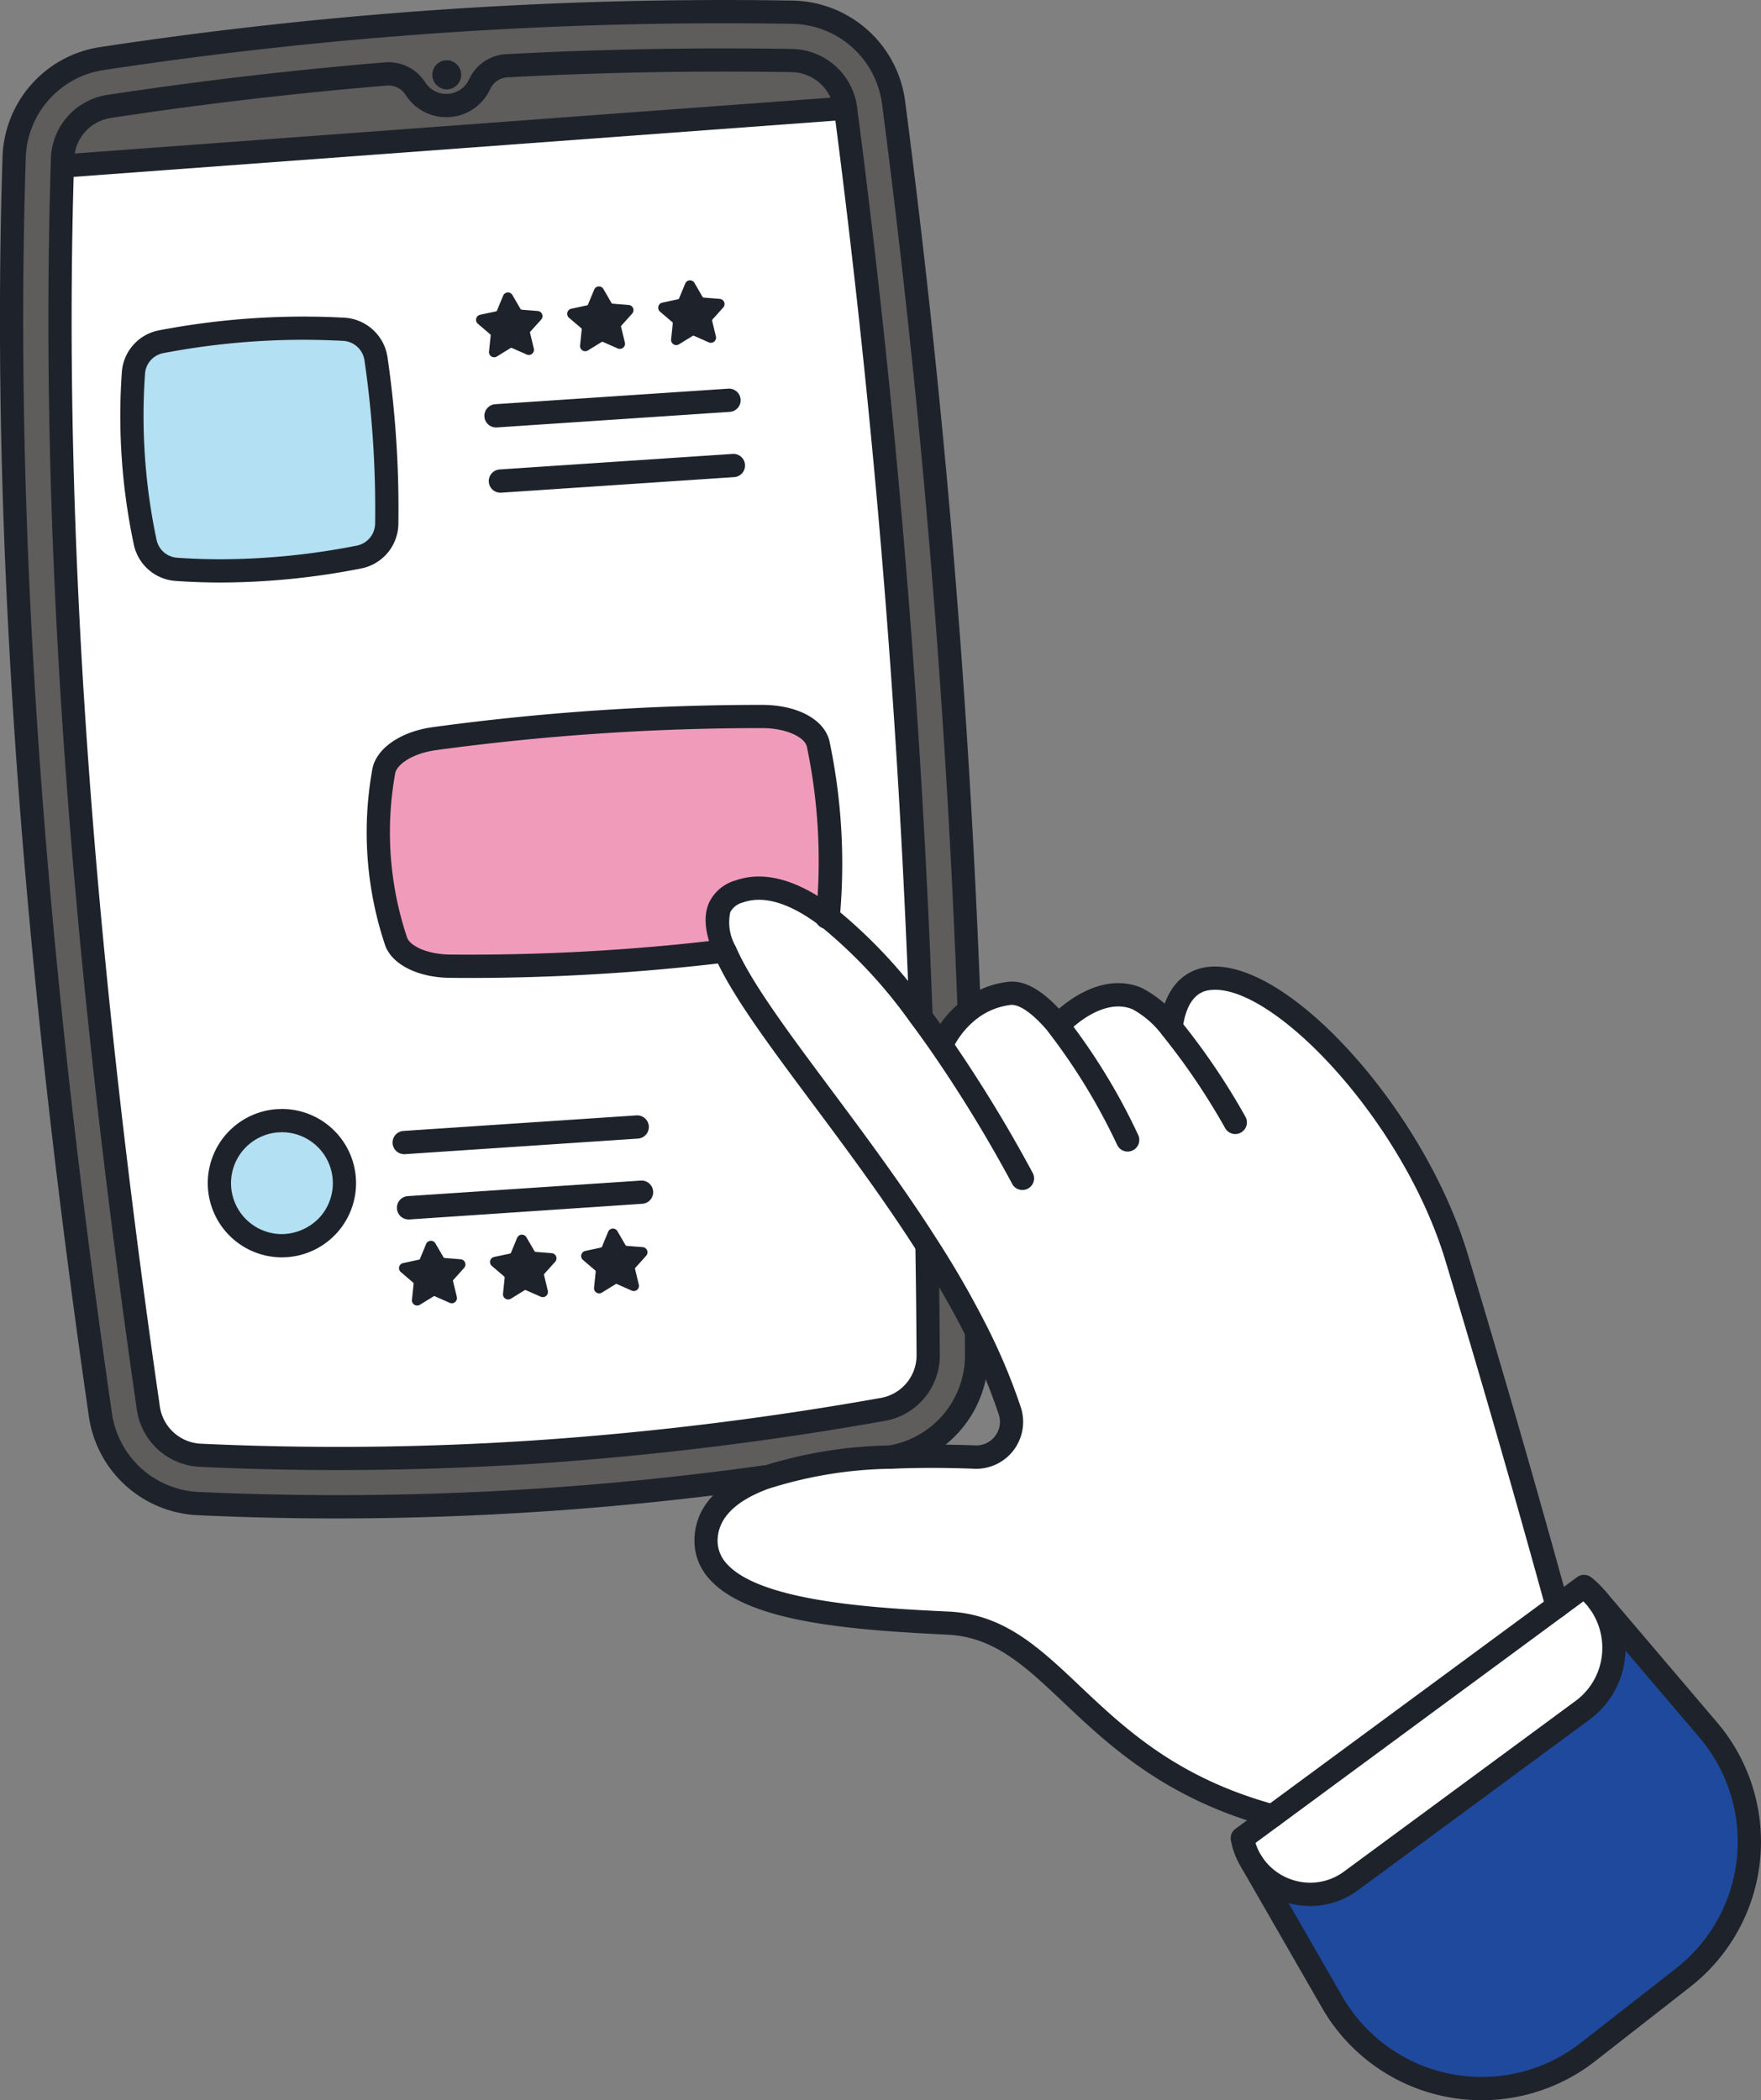 <svg id="mv_deco_04" xmlns="http://www.w3.org/2000/svg" xmlns:xlink="http://www.w3.org/1999/xlink" width="135.939" height="162.114" viewBox="0 0 135.939 162.114">
  <rect x="0" y="0" width="135.939" height="162.114" fill="#808080" stroke="none"/>
  <defs>
    <clipPath id="clip-path">
      <rect id="長方形_23243" data-name="長方形 23243" width="135.939" height="162.114" fill="none"/>
    </clipPath>
  </defs>
  <g id="グループ_10809" data-name="グループ 10809" clip-path="url(#clip-path)">
    <path id="パス_1015" data-name="パス 1015" d="M358.34,422.686a13.319,13.319,0,0,1-1.939,19.131l-7.342,5.736a13.32,13.32,0,0,1-19.75-3.854l-6.14-10.678.006,0a5.335,5.335,0,0,0,7.594,1.325l17.85-13.15a6.021,6.021,0,0,0,1.149-8.575Z" transform="translate(-226.478 -289.164)" fill="#1e499d"/>
    <path id="パス_1016" data-name="パス 1016" d="M347.91,410.277a6.021,6.021,0,0,1-1.149,8.575L328.911,432a5.316,5.316,0,0,1-8.392-3.291l2.34-1.723L344.826,410.8l2.073-1.526a6.049,6.049,0,0,1,.9.868Z" transform="translate(-224.621 -286.823)" fill="#fff"/>
    <path id="パス_1017" data-name="パス 1017" d="M199.208,256.687c-5.93-9.3-13.443-17.68-15.594-22.724-.99-2.31-.853-3.919,1.071-4.6,2.1-.739,4.446.153,6.81,1.933a39.192,39.192,0,0,1,7.136,7.624c.551.73,1.08,1.469,1.592,2.205l.2-.1a7.323,7.323,0,0,1,2.115-2.57,6.156,6.156,0,0,1,3.031-1.224c1.074-.126,2.307.8,3.51,2.172l.527.027c.4-.4,3.1-2.935,5.816-1.8a8.337,8.337,0,0,1,2.624,2.238c1.355-10.633,17.53,2.827,22.033,17.718s7.773,26.949,7.773,26.949l-21.967,16.184c-14.682-3.991-16.608-14.484-25.07-14.885-7.468-.356-19.158-1.026-18.655-6.72.188-2.124,1.939-3.539,4.422-4.473a34.043,34.043,0,0,1,9.859-1.622c2.382-.1,4.655-.069,6.445,0a2.724,2.724,0,0,0,2.708-3.557,44.779,44.779,0,0,0-2.549-6.095,73.6,73.6,0,0,0-3.839-6.684" transform="translate(-127.649 -160.559)" fill="#fff"/>
    <path id="パス_1018" data-name="パス 1018" d="M6.913,14.919c-.85,27.774,1.328,59.142,6.642,95.878a4.253,4.253,0,0,0,4,3.629,228.839,228.839,0,0,0,25.961-.263,247.649,247.649,0,0,0,26.727-3.282,4.233,4.233,0,0,0,3.51-4.195c-.018-2.92-.045-5.583-.093-8.455a73.6,73.6,0,0,1,3.839,6.684l-.021.009c0,.58.009,1.161.012,1.738a7.973,7.973,0,0,1-6.594,7.9v.009a34.044,34.044,0,0,0-9.859,1.622l-.024-.069a236.163,236.163,0,0,1-43.638,2.038,7.976,7.976,0,0,1-7.519-6.825c-5-34.545-7.618-67.215-6.663-97.074a7.959,7.959,0,0,1,6.741-7.63A318.208,318.208,0,0,1,63.294,3.044,7.967,7.967,0,0,1,71.076,9.97c3.246,24.911,5.012,48.006,5.837,69.943l.081.09a7.323,7.323,0,0,0-2.115,2.57l-.2.1c-.512-.736-1.041-1.475-1.592-2.205l.111-.084c-.88-23.882-2.783-46.6-5.822-69.928a4.26,4.26,0,0,0-4.138-3.677c-7.315-.12-14.685.012-21.967.4a2.458,2.458,0,0,0-2.127,1.4,2.83,2.83,0,0,1-4.982.338,2.456,2.456,0,0,0-2.3-1.1c-7.136.589-14.3,1.43-21.366,2.5a4.229,4.229,0,0,0-3.566,4.057c-.006.183-.012.362-.015.545m29.74-6.071a.973.973,0,1,0-1.035-.907.972.972,0,0,0,1.035.907" transform="translate(-2.102 -2.102)" fill="#5e5d5c"/>
    <path id="パス_1019" data-name="パス 1019" d="M82.5,124.149a4.233,4.233,0,0,1-3.51,4.195,247.649,247.649,0,0,1-26.727,3.282,228.841,228.841,0,0,1-25.961.263,4.254,4.254,0,0,1-4-3.629c-5.314-36.735-7.492-68.1-6.642-95.878L76.12,27.918c3.04,23.331,4.943,46.046,5.822,69.928l-.111.084A39.192,39.192,0,0,0,74.7,90.307a1.624,1.624,0,0,0,.135-.533,44.812,44.812,0,0,0-.817-12.764c-.269-1.248-2.079-2.139-4.338-2.139A186.127,186.127,0,0,0,44.39,76.579c-2.094.287-3.689,1.322-3.913,2.513a26.38,26.38,0,0,0,.936,13.093c.365,1.143,2.091,1.939,4.189,1.96a166.334,166.334,0,0,0,21.21-1.176h0c2.151,5.044,9.664,13.425,15.594,22.724.048,2.872.075,5.535.093,8.455M66.569,43.195a.25.25,0,0,0-.168-.416l-1.245-.1a.246.246,0,0,1-.2-.123l-.628-1.083a.249.249,0,0,0-.446.03l-.479,1.155a.24.24,0,0,1-.18.15l-1.221.263a.249.249,0,0,0-.111.434l.951.811a.251.251,0,0,1,.087.218l-.129,1.242a.251.251,0,0,0,.38.239l1.065-.655a.251.251,0,0,1,.23-.015l1.143.509a.252.252,0,0,0,.347-.287l-.293-1.218a.239.239,0,0,1,.057-.224Zm-5.948,73.2a.25.25,0,0,0-.168-.416l-1.248-.1a.248.248,0,0,1-.194-.123l-.628-1.083a.251.251,0,0,0-.449.03l-.476,1.155a.252.252,0,0,1-.18.15l-1.221.263a.249.249,0,0,0-.111.434l.951.811a.249.249,0,0,1,.087.215l-.129,1.245a.251.251,0,0,0,.38.239l1.065-.655a.251.251,0,0,1,.23-.015l1.143.506a.249.249,0,0,0,.344-.287l-.29-1.215a.237.237,0,0,1,.057-.224Zm-1.08-72.726a.25.25,0,0,0-.168-.416l-1.245-.1a.253.253,0,0,1-.2-.123L57.3,41.944a.249.249,0,0,0-.446.03l-.479,1.155a.247.247,0,0,1-.18.15l-1.221.263a.249.249,0,0,0-.111.434l.951.811a.249.249,0,0,1,.087.215l-.129,1.245a.251.251,0,0,0,.38.239l1.065-.655a.251.251,0,0,1,.23-.015l1.143.506a.251.251,0,0,0,.347-.287l-.293-1.215a.237.237,0,0,1,.057-.224Zm-5.948,73.2a.253.253,0,0,0-.168-.419l-1.245-.1a.244.244,0,0,1-.2-.126l-.628-1.08a.249.249,0,0,0-.446.03l-.479,1.155a.259.259,0,0,1-.18.15l-1.221.26a.251.251,0,0,0-.111.437l.951.811a.249.249,0,0,1,.087.215l-.129,1.245a.251.251,0,0,0,.38.239l1.065-.655a.251.251,0,0,1,.23-.015l1.143.506a.252.252,0,0,0,.347-.287l-.293-1.215a.244.244,0,0,1,.057-.227Zm-1.08-72.726a.253.253,0,0,0-.168-.419l-1.245-.1a.249.249,0,0,1-.2-.126l-.628-1.08a.249.249,0,0,0-.446.03L49.35,43.6a.253.253,0,0,1-.18.15l-1.221.26a.251.251,0,0,0-.111.437l.951.811a.249.249,0,0,1,.087.215l-.129,1.245a.251.251,0,0,0,.38.239l1.065-.655a.256.256,0,0,1,.233-.015l1.14.506a.252.252,0,0,0,.347-.287l-.293-1.215a.244.244,0,0,1,.057-.227Zm-5.948,73.193a.25.25,0,0,0-.168-.416l-1.245-.1a.251.251,0,0,1-.2-.126l-.628-1.08a.249.249,0,0,0-.446.03l-.479,1.155a.253.253,0,0,1-.18.15L42,117.2a.251.251,0,0,0-.111.437l.951.811a.243.243,0,0,1,.087.215l-.129,1.242a.25.25,0,0,0,.38.239l1.065-.652a.235.235,0,0,1,.23-.015l1.143.506a.252.252,0,0,0,.347-.287l-.293-1.215a.244.244,0,0,1,.057-.227ZM40.707,60a79.907,79.907,0,0,0-.832-12.761,2.661,2.661,0,0,0-2.492-2.265,58.128,58.128,0,0,0-14.11.966,2.634,2.634,0,0,0-2.118,2.391,46.761,46.761,0,0,0,.91,13.1,2.638,2.638,0,0,0,2.4,2.079,53.594,53.594,0,0,0,14.1-.948A2.644,2.644,0,0,0,40.707,60m-7.773,55.7a4.829,4.829,0,1,0-5.14-4.5,4.825,4.825,0,0,0,5.14,4.5" transform="translate(-10.85 -19.565)" fill="#fff"/>
    <path id="パス_1020" data-name="パス 1020" d="M76.538,19.205,16.079,23.669c0-.183.009-.362.015-.545a4.229,4.229,0,0,1,3.566-4.057c7.067-1.074,14.23-1.915,21.366-2.5a2.456,2.456,0,0,1,2.3,1.1,2.83,2.83,0,0,0,4.982-.338,2.458,2.458,0,0,1,2.127-1.4c7.282-.386,14.652-.518,21.967-.4a4.26,4.26,0,0,1,4.138,3.677" transform="translate(-11.268 -10.852)" fill="#5e5d5c"/>
    <path id="パス_1021" data-name="パス 1021" d="M131.537,186.987a44.812,44.812,0,0,1,.817,12.764,1.624,1.624,0,0,1-.135.533c-2.364-1.78-4.712-2.672-6.81-1.933-1.924.676-2.061,2.286-1.071,4.6h0a166.333,166.333,0,0,1-21.21,1.176c-2.1-.021-3.824-.817-4.189-1.96A26.381,26.381,0,0,1,98,189.07c.224-1.191,1.819-2.226,3.913-2.513a186.126,186.126,0,0,1,25.285-1.708c2.259,0,4.069.892,4.338,2.139" transform="translate(-68.374 -129.542)" fill="#f19bba"/>
    <path id="パス_1022" data-name="パス 1022" d="M174.908,74.24a.25.25,0,0,1,.168.416l-.835.931a.239.239,0,0,0-.057.224l.293,1.218a.252.252,0,0,1-.347.287l-1.143-.509a.251.251,0,0,0-.23.015l-1.065.655a.251.251,0,0,1-.38-.239L171.44,76a.251.251,0,0,0-.087-.218l-.951-.811a.249.249,0,0,1,.111-.434l1.221-.263a.24.24,0,0,0,.18-.15l.479-1.155a.249.249,0,0,1,.446-.03l.628,1.083a.246.246,0,0,0,.2.123Z" transform="translate(-119.356 -51.026)" fill="#1e232b"/>
    <path id="パス_1023" data-name="パス 1023" d="M155.028,318.88a.25.25,0,0,1,.168.416l-.835.931a.237.237,0,0,0-.057.224l.29,1.215a.249.249,0,0,1-.344.287l-1.143-.506a.251.251,0,0,0-.23.015l-1.065.655a.251.251,0,0,1-.38-.239l.129-1.245a.249.249,0,0,0-.087-.215l-.951-.811a.249.249,0,0,1,.111-.434l1.221-.263a.252.252,0,0,0,.18-.15l.476-1.155a.251.251,0,0,1,.449-.03l.628,1.083a.248.248,0,0,0,.194.123Z" transform="translate(-105.424 -222.471)" fill="#1e232b"/>
    <path id="パス_1024" data-name="パス 1024" d="M151.418,75.81a.25.25,0,0,1,.168.416l-.835.93a.237.237,0,0,0-.057.224l.293,1.215a.251.251,0,0,1-.347.287l-1.143-.506a.251.251,0,0,0-.23.015l-1.065.655a.251.251,0,0,1-.38-.239l.129-1.245a.249.249,0,0,0-.087-.215l-.951-.811a.249.249,0,0,1,.111-.434l1.221-.263a.247.247,0,0,0,.18-.15l.479-1.155a.249.249,0,0,1,.446-.03l.628,1.083a.253.253,0,0,0,.2.123Z" transform="translate(-102.895 -52.126)" fill="#1e232b"/>
    <path id="パス_1025" data-name="パス 1025" d="M131.538,320.447a.253.253,0,0,1,.168.419l-.835.928a.244.244,0,0,0-.057.227l.293,1.215a.252.252,0,0,1-.347.287l-1.143-.506a.251.251,0,0,0-.23.015l-1.065.655a.251.251,0,0,1-.38-.239l.129-1.245a.249.249,0,0,0-.087-.215l-.951-.811a.251.251,0,0,1,.111-.437l1.221-.26a.259.259,0,0,0,.18-.15l.479-1.155a.249.249,0,0,1,.446-.03l.628,1.08a.244.244,0,0,0,.2.126Z" transform="translate(-88.963 -223.571)" fill="#1e232b"/>
    <path id="パス_1026" data-name="パス 1026" d="M127.928,77.377a.253.253,0,0,1,.168.419l-.835.928a.244.244,0,0,0-.057.227l.293,1.215a.252.252,0,0,1-.347.287l-1.14-.506a.256.256,0,0,0-.233.015l-1.065.655a.251.251,0,0,1-.38-.239l.129-1.245a.249.249,0,0,0-.087-.215l-.951-.811a.251.251,0,0,1,.111-.437l1.221-.26a.253.253,0,0,0,.18-.15l.479-1.155a.249.249,0,0,1,.446-.03l.628,1.08a.249.249,0,0,0,.2.126Z" transform="translate(-86.433 -53.227)" fill="#1e232b"/>
    <path id="パス_1027" data-name="パス 1027" d="M108.048,322.017a.25.25,0,0,1,.168.416l-.835.931a.244.244,0,0,0-.057.227l.293,1.215a.252.252,0,0,1-.347.287l-1.143-.506a.235.235,0,0,0-.23.015l-1.065.652a.25.25,0,0,1-.38-.239l.129-1.242a.243.243,0,0,0-.087-.215l-.951-.811a.251.251,0,0,1,.111-.437l1.221-.26a.253.253,0,0,0,.18-.15l.479-1.155a.249.249,0,0,1,.446-.03l.628,1.08a.251.251,0,0,0,.2.126Z" transform="translate(-72.501 -224.671)" fill="#1e232b"/>
    <path id="パス_1028" data-name="パス 1028" d="M113.956,16.96a.973.973,0,1,1-1.035-.907.972.972,0,0,1,1.035.907" transform="translate(-78.498 -11.248)" fill="#1e232b"/>
    <path id="パス_1029" data-name="パス 1029" d="M52.864,87.009A79.907,79.907,0,0,1,53.7,99.77a2.644,2.644,0,0,1-2.145,2.558,53.6,53.6,0,0,1-14.1.948,2.638,2.638,0,0,1-2.4-2.079,46.761,46.761,0,0,1-.91-13.1,2.634,2.634,0,0,1,2.118-2.391,58.127,58.127,0,0,1,14.11-.966,2.661,2.661,0,0,1,2.492,2.265" transform="translate(-23.839 -59.331)" fill="#b3e0f2"/>
    <path id="パス_1030" data-name="パス 1030" d="M66.241,293.6a4.829,4.829,0,1,1-5.14-4.5,4.825,4.825,0,0,1,5.14,4.5" transform="translate(-39.661 -202.597)" fill="#b3e0f2"/>
    <path id="パス_1031" data-name="パス 1031" d="M329.842,299.623a.9.9,0,0,1-.866-.663c-.033-.12-3.319-12.217-7.766-26.924-3.276-10.834-13.257-21.282-18.039-20.882-.465.039-1.88.157-2.245,3.017a.9.9,0,0,1-1.781-.227c.477-3.742,2.633-4.475,3.876-4.579,6.141-.513,16.559,11.08,19.907,22.151,4.455,14.733,7.748,26.853,7.78,26.974a.9.9,0,0,1-.867,1.133Z" transform="translate(-209.637 -174.744)" fill="#1e232b"/>
    <path id="パス_1032" data-name="パス 1032" d="M285.141,265.282a.9.9,0,0,1-.785-.462,51.91,51.91,0,0,0-4.852-7.17,7.145,7.145,0,0,0-2.292-2c-2.2-.917-4.574,1.349-4.837,1.61a.927.927,0,0,1-1.289.025.868.868,0,0,1-.033-1.24c.628-.627,3.643-3.39,6.851-2.052a8.87,8.87,0,0,1,2.958,2.479,52.852,52.852,0,0,1,5.063,7.475.9.9,0,0,1-.784,1.334Z" transform="translate(-189.783 -177.746)" fill="#1e232b"/>
    <path id="パス_1033" data-name="パス 1033" d="M255.411,266.358a.9.9,0,0,1-.814-.518,46.77,46.77,0,0,0-5.48-8.928c-1.575-1.795-2.434-1.908-2.731-1.873a5.262,5.262,0,0,0-2.594,1.048,6.51,6.51,0,0,0-1.835,2.216.9.9,0,1,1-1.642-.725,8.234,8.234,0,0,1,2.394-2.923,7.036,7.036,0,0,1,3.469-1.4c1.293-.151,2.7.657,4.288,2.472a47.644,47.644,0,0,1,5.758,9.353.9.9,0,0,1-.813,1.277Z" transform="translate(-168.36 -177.47)" fill="#1e232b"/>
    <path id="パス_1034" data-name="パス 1034" d="M223.785,299.519a.9.9,0,0,1-.236-.032c-8.041-2.186-12.4-6.309-15.905-9.623-2.99-2.827-5.351-5.061-8.971-5.232-7.72-.368-15.5-1.006-18.4-4.333a4.36,4.36,0,0,1-1.1-3.362c.2-2.3,1.887-4.064,5-5.234a34.143,34.143,0,0,1,10.135-1.678c2.019-.089,4.213-.089,6.518,0a1.818,1.818,0,0,0,1.542-.73,1.785,1.785,0,0,0,.278-1.652,44.083,44.083,0,0,0-2.5-5.972,72.027,72.027,0,0,0-3.792-6.6c-2.6-4.073-5.539-8.021-8.135-11.5-3.372-4.525-6.285-8.433-7.529-11.352-.732-1.708-.868-3.041-.414-4.073a3.231,3.231,0,0,1,2.013-1.721c2.219-.782,4.792-.088,7.647,2.063a39.479,39.479,0,0,1,7.314,7.8c.556.737,1.092,1.485,1.61,2.231a108.951,108.951,0,0,1,6.438,10.537.9.9,0,0,1-1.592.829,107.032,107.032,0,0,0-6.319-10.34c-.506-.728-1.029-1.457-1.572-2.178a37.769,37.769,0,0,0-6.96-7.448c-2.344-1.766-4.353-2.372-5.971-1.8a1.51,1.51,0,0,0-.966.75,3.723,3.723,0,0,0,.421,2.646c1.162,2.724,4.015,6.552,7.318,10.986,2.614,3.507,5.576,7.483,8.208,11.61a73.777,73.777,0,0,1,3.885,6.765,45.87,45.87,0,0,1,2.6,6.218,3.622,3.622,0,0,1-3.6,4.733c-2.256-.087-4.4-.087-6.37,0a32.447,32.447,0,0,0-9.583,1.566c-2.411.906-3.7,2.155-3.843,3.712a2.592,2.592,0,0,0,.668,2.024c2.644,3.029,12.071,3.479,17.136,3.72,4.284.2,6.989,2.76,10.12,5.721,3.533,3.341,7.537,7.127,15.143,9.195a.9.9,0,0,1-.235,1.764Z" transform="translate(-125.546 -158.457)" fill="#1e232b"/>
    <path id="パス_1035" data-name="パス 1035" d="M323.67,431.84a6.208,6.208,0,0,1-6.135-5.063.9.9,0,0,1,.349-.891l26.38-19.433a.9.9,0,0,1,1.084.015,6.967,6.967,0,0,1,1.034,1q.029.034.054.07a.9.9,0,0,1,.075.083,6.927,6.927,0,0,1,1.49,4.292,6.846,6.846,0,0,1-2.809,5.564l-17.85,13.15A6.165,6.165,0,0,1,323.67,431.84Zm-4.236-4.866a4.4,4.4,0,0,0,.529,1.1,4.461,4.461,0,0,0,2.933,1.9,4.376,4.376,0,0,0,3.381-.8l17.85-13.15a5.068,5.068,0,0,0,2.079-4.118,5.125,5.125,0,0,0-1.1-3.176q-.019-.024-.036-.049t-.057-.061q-.129-.153-.268-.294Z" transform="translate(-222.518 -284.721)" fill="#1e232b"/>
    <path id="パス_1036" data-name="パス 1036" d="M338.755,449.614a14.221,14.221,0,0,1-12.327-7.13l-6.14-10.678a.9.9,0,1,1,1.556-.895l6.14,10.678a12.423,12.423,0,0,0,18.419,3.594l7.342-5.736a12.421,12.421,0,0,0,1.808-17.841l-8.572-10.068.573-.714.687-.578,8.679,10.2a14.217,14.217,0,0,1-2.07,20.42l-7.342,5.736A14.211,14.211,0,0,1,338.755,449.614Z" transform="translate(-224.375 -287.503)" fill="#1e232b"/>
    <path id="パス_1037" data-name="パス 1037" d="M26,117.207q-5.421,0-10.777-.254a8.891,8.891,0,0,1-8.365-7.593C1.471,72.115-.712,40.31.189,12.128a8.858,8.858,0,0,1,7.5-8.488A320.9,320.9,0,0,1,61.2.046a8.915,8.915,0,0,1,8.657,7.708c3.036,23.3,4.947,46.2,5.844,70.026a.9.9,0,0,1-1.794.068c-.895-23.769-2.8-46.621-5.83-69.861a7.11,7.11,0,0,0-6.906-6.145A319.1,319.1,0,0,0,7.962,5.415a7.063,7.063,0,0,0-5.979,6.771c-.9,28.075,1.279,59.777,6.654,96.917a7.093,7.093,0,0,0,6.673,6.057,236.4,236.4,0,0,0,43.472-2.03.9.9,0,1,1,.246,1.778A241.545,241.545,0,0,1,26,117.207Z" transform="translate(0.006 -0.001)" fill="#1e232b"/>
    <path id="パス_1038" data-name="パス 1038" d="M227.825,352.087a.9.9,0,0,1-.156-1.781,7.063,7.063,0,0,0,5.854-7.006l-.012-1.74a.9.9,0,1,1,1.8-.009l.012,1.738a8.854,8.854,0,0,1-7.334,8.784A.905.905,0,0,1,227.825,352.087Z" transform="translate(-159.032 -238.734)" fill="#1e232b"/>
    <path id="パス_1039" data-name="パス 1039" d="M15.983,31.175l-.135-1.79L76.31,24.921a.9.9,0,0,1,.132,1.79Z" transform="translate(-11.106 -17.463)" fill="#1e232b"/>
    <path id="パス_1040" data-name="パス 1040" d="M34.806,122.221q-5.355,0-10.648-.25a5.154,5.154,0,0,1-4.846-4.4c-5.326-36.82-7.5-68.233-6.651-96.034l.014-.53A5.133,5.133,0,0,1,17,16.078C24.1,15,31.305,14.155,38.432,13.567a3.369,3.369,0,0,1,3.133,1.523,1.932,1.932,0,0,0,3.4-.231,3.332,3.332,0,0,1,2.9-1.931c7.265-.385,14.677-.519,22.029-.4a5.16,5.16,0,0,1,5.013,4.458c3.049,23.4,4.956,46.306,5.829,70.012a.9.9,0,1,1-1.794.066c-.871-23.65-2.773-46.5-5.815-69.845a3.355,3.355,0,0,0-3.262-2.9c-7.311-.12-14.681.014-21.905.4A1.566,1.566,0,0,0,46.6,15.6a3.727,3.727,0,0,1-6.562.445,1.561,1.561,0,0,0-1.46-.685c-7.088.585-14.256,1.426-21.307,2.5a3.332,3.332,0,0,0-2.8,3.2l-.015.53c-.848,27.708,1.322,59.019,6.633,95.734a3.355,3.355,0,0,0,3.156,2.861,227.95,227.95,0,0,0,25.858-.262,246.765,246.765,0,0,0,26.63-3.27,3.335,3.335,0,0,0,2.769-3.3c-.018-2.918-.045-5.578-.093-8.447a.9.9,0,0,1,1.795-.03c.048,2.876.075,5.541.093,8.465a5.126,5.126,0,0,1-4.25,5.084,248.576,248.576,0,0,1-26.825,3.294C45.086,122.049,39.93,122.221,34.806,122.221Z" transform="translate(-8.748 -8.75)" fill="#1e232b"/>
    <path id="パス_1041" data-name="パス 1041" d="M112.636,15.551a1.123,1.123,0,0,1,.073,2.243l-.076,0a1.123,1.123,0,0,1-.073-2.243Zm0,1.947.056,0a.824.824,0,0,0-.053-1.645l-.056,0a.824.824,0,0,0,.053,1.645Z" transform="translate(-78.148 -10.898)" fill="#1e232b"/>
    <path id="パス_1042" data-name="パス 1042" d="M38.8,102.192q-1.776,0-3.509-.123a3.546,3.546,0,0,1-3.218-2.792,47.877,47.877,0,0,1-.926-13.347,3.537,3.537,0,0,1,2.846-3.2,59.238,59.238,0,0,1,11.159-1.065q1.58,0,3.166.084a3.578,3.578,0,0,1,3.332,3.028,81.2,81.2,0,0,1,.842,12.9,3.555,3.555,0,0,1-2.871,3.429A56.642,56.642,0,0,1,38.8,102.192Zm6.351-18.736a57.443,57.443,0,0,0-10.822,1.033,1.738,1.738,0,0,0-1.393,1.579,46.081,46.081,0,0,0,.894,12.844,1.744,1.744,0,0,0,1.587,1.366q1.671.118,3.382.118a54.845,54.845,0,0,0,10.477-1.052,1.753,1.753,0,0,0,1.42-1.688,79.4,79.4,0,0,0-.822-12.617,1.753,1.753,0,0,0-1.653-1.5Q46.687,83.456,45.154,83.456Z" transform="translate(-21.74 -57.228)" fill="#1e232b"/>
    <path id="パス_1043" data-name="パス 1043" d="M102.679,202.926q-.83,0-1.658-.009c-2.525-.025-4.549-1.064-5.034-2.584a27.391,27.391,0,0,1-.963-13.533c.3-1.593,2.178-2.893,4.673-3.235a188.053,188.053,0,0,1,25.408-1.717c2.751,0,4.848,1.144,5.215,2.847a45.931,45.931,0,0,1,.835,13.018,2.509,2.509,0,0,1-.206.822.9.9,0,1,1-1.649-.711,43.094,43.094,0,0,0-.735-12.752c-.148-.688-1.514-1.431-3.461-1.431a186.081,186.081,0,0,0-25.164,1.7c-1.809.248-3.023,1.1-3.153,1.79a25.617,25.617,0,0,0,.91,12.654c.2.642,1.511,1.317,3.343,1.335a164.552,164.552,0,0,0,21.1-1.17.9.9,0,0,1,.209,1.783A167.576,167.576,0,0,1,102.679,202.926Z" transform="translate(-66.28 -127.44)" fill="#1e232b"/>
    <path id="線_2" data-name="線 2" d="M-2.1-.005A.9.9,0,0,1-3-.843.9.9,0,0,1-2.162-1.8L15.825-3a.9.9,0,0,1,.955.836.9.9,0,0,1-.836.955L-2.043-.007Z" transform="translate(40.393 33)" fill="#1e232b"/>
    <path id="線_3" data-name="線 3" d="M-2.1-.005A.9.9,0,0,1-3-.843.9.9,0,0,1-2.162-1.8L15.825-3a.9.9,0,0,1,.955.836.9.9,0,0,1-.836.955L-2.043-.007Z" transform="translate(40.732 38.036)" fill="#1e232b"/>
    <path id="パス_1044" data-name="パス 1044" d="M124.231,80.454a.4.4,0,0,1-.3-.133.394.394,0,0,1-.1-.308l.129-1.245a.1.1,0,0,0-.035-.086l-.951-.811a.4.4,0,0,1,.176-.7l1.222-.261a.1.1,0,0,0,.072-.059v0l.479-1.155a.4.4,0,0,1,.369-.247.392.392,0,0,1,.344.2l.628,1.079a.1.1,0,0,0,.079.052l1.245.1a.4.4,0,0,1,.268.667l-.836.928a.1.1,0,0,0-.023.09v0l.293,1.215a.4.4,0,0,1-.074.34.4.4,0,0,1-.478.12l-1.139-.505a.108.108,0,0,0-.1.005l-1.065.655A.4.4,0,0,1,124.231,80.454Zm.49-3.487a.405.405,0,0,1-.286.239l-1.222.261a.1.1,0,0,0-.077.076.1.1,0,0,0,.032.1l.952.811a.4.4,0,0,1,.138.346l-.129,1.244a.1.1,0,0,0,.024.077.105.105,0,0,0,.077.035.1.1,0,0,0,.052-.015l1.065-.655a.4.4,0,0,1,.209-.058.413.413,0,0,1,.162.033h0l1.14.506a.1.1,0,0,0,.123-.031A.1.1,0,0,0,127,79.85l-.293-1.213a.4.4,0,0,1,.091-.364l.834-.927a.1.1,0,0,0,.018-.105.1.1,0,0,0-.087-.065l-1.243-.1a.4.4,0,0,1-.315-.2l-.629-1.082a.094.094,0,0,0-.085-.049.1.1,0,0,0-.093.061Z" transform="translate(-86.082 -52.876)" fill="#1e232b"/>
    <path id="パス_1045" data-name="パス 1045" d="M147.721,78.884a.4.4,0,0,1-.3-.133.394.394,0,0,1-.1-.308l.129-1.245a.1.1,0,0,0-.035-.086l-.951-.811a.4.4,0,0,1,.178-.694l1.219-.263a.1.1,0,0,0,.071-.057v0l.479-1.155a.4.4,0,0,1,.369-.247.392.392,0,0,1,.344.2l.627,1.081a.1.1,0,0,0,.08.05l1.246.1a.4.4,0,0,1,.268.664l-.838.934a.087.087,0,0,0-.02.084v0l.293,1.215a.4.4,0,0,1-.075.341.4.4,0,0,1-.478.118l-1.143-.506a.1.1,0,0,0-.092.006l-1.065.655A.4.4,0,0,1,147.721,78.884Zm.49-3.488a.4.4,0,0,1-.286.24L146.7,75.9a.1.1,0,0,0-.045.174l.952.811a.4.4,0,0,1,.138.346l-.129,1.244a.1.1,0,0,0,.025.077.105.105,0,0,0,.077.035.1.1,0,0,0,.052-.015l1.065-.655a.4.4,0,0,1,.369-.024l1.143.506a.107.107,0,0,0,.043.009.1.1,0,0,0,.08-.039.1.1,0,0,0,.018-.086l-.293-1.213a.386.386,0,0,1,.092-.362l.834-.929a.1.1,0,0,0,.018-.105.1.1,0,0,0-.085-.061l-1.246-.1a.4.4,0,0,1-.313-.194l0,0-.629-1.084a.094.094,0,0,0-.085-.049.1.1,0,0,0-.093.061Z" transform="translate(-102.544 -51.776)" fill="#1e232b"/>
    <path id="パス_1046" data-name="パス 1046" d="M171.211,77.314a.4.4,0,0,1-.3-.133.394.394,0,0,1-.1-.308l.129-1.242a.1.1,0,0,0-.035-.089l-.951-.811a.4.4,0,0,1,.178-.694l1.224-.264a.09.09,0,0,0,.067-.056v0l.479-1.155a.4.4,0,0,1,.369-.247.392.392,0,0,1,.344.2l.628,1.082a.1.1,0,0,0,.079.049l1.246.1a.4.4,0,0,1,.268.664l-.838.934a.089.089,0,0,0-.021.082v0l.293,1.218a.4.4,0,0,1-.074.339.4.4,0,0,1-.478.12l-1.144-.509a.1.1,0,0,0-.092.006l-1.065.655A.4.4,0,0,1,171.211,77.314Zm.2-3.247-1.219.263a.1.1,0,0,0-.045.174l.952.811a.4.4,0,0,1,.138.348L171.11,76.9a.1.1,0,0,0,.025.077.105.105,0,0,0,.077.035.1.1,0,0,0,.052-.015l1.065-.655a.4.4,0,0,1,.369-.024l1.144.509a.1.1,0,0,0,.123-.031.1.1,0,0,0,.018-.084l-.293-1.216a.389.389,0,0,1,.092-.362l.834-.929a.1.1,0,0,0,.018-.105.1.1,0,0,0-.085-.061l-1.246-.1a.393.393,0,0,1-.315-.2l-.629-1.085a.094.094,0,0,0-.085-.049.1.1,0,0,0-.093.061l-.478,1.154A.391.391,0,0,1,171.413,74.066Z" transform="translate(-119.006 -50.676)" fill="#1e232b"/>
    <path id="線_4" data-name="線 4" d="M-2.1-.005A.9.9,0,0,1-3-.843.9.9,0,0,1-2.162-1.8L15.825-3a.9.9,0,0,1,.955.836.9.9,0,0,1-.836.955L-2.043-.007Z" transform="translate(33.305 89.094)" fill="#1e232b"/>
    <path id="線_5" data-name="線 5" d="M-2.1,0A.9.9,0,0,1-3-.84.9.9,0,0,1-2.162-1.8L15.825-3a.9.9,0,0,1,.955.836.9.9,0,0,1-.836.955L-2.043,0Z" transform="translate(33.641 94.126)" fill="#1e232b"/>
    <path id="パス_1047" data-name="パス 1047" d="M104.35,325.092a.4.4,0,0,1-.3-.133.4.4,0,0,1-.1-.309l.129-1.242a.093.093,0,0,0-.032-.084l0,0-.951-.811a.4.4,0,0,1,.176-.7l1.222-.261a.1.1,0,0,0,.072-.059v0l.479-1.155a.4.4,0,0,1,.713-.048l.631,1.084a.1.1,0,0,0,.08.048l1.242.1a.4.4,0,0,1,.267.665l-.834.93a.1.1,0,0,0-.023.09v0l.293,1.215a.4.4,0,0,1-.074.34.4.4,0,0,1-.478.12l-1.148-.508a.086.086,0,0,0-.084.005l0,0-1.064.652A.4.4,0,0,1,104.35,325.092Zm-.111-2a.391.391,0,0,1,.14.346l-.129,1.241a.1.1,0,0,0,.025.078.1.1,0,0,0,.075.034.1.1,0,0,0,.051-.016h0l1.064-.651a.384.384,0,0,1,.373-.024l1.141.5a.1.1,0,0,0,.123-.031.1.1,0,0,0,.018-.084l-.293-1.213a.4.4,0,0,1,.091-.364l.834-.93a.1.1,0,0,0-.067-.167l-1.25-.1a.4.4,0,0,1-.312-.2l-.627-1.078a.1.1,0,0,0-.178.011l-.479,1.155a.405.405,0,0,1-.286.239l-1.222.261a.1.1,0,0,0-.077.076.1.1,0,0,0,.032.1Z" transform="translate(-72.15 -224.321)" fill="#1e232b"/>
    <path id="パス_1048" data-name="パス 1048" d="M127.841,323.524a.4.4,0,0,1-.3-.133.394.394,0,0,1-.1-.308l.129-1.245a.1.1,0,0,0-.035-.086l-.951-.811a.4.4,0,0,1,.176-.7l1.222-.26a.109.109,0,0,0,.073-.062l.478-1.153a.4.4,0,0,1,.713-.048l.631,1.084a.1.1,0,0,0,.077.048l1.245.1a.4.4,0,0,1,.268.667l-.836.928a.1.1,0,0,0-.023.09v0l.293,1.215a.4.4,0,0,1-.074.34.4.4,0,0,1-.478.12l-1.144-.506a.1.1,0,0,0-.092.006l-1.065.655A.4.4,0,0,1,127.841,323.524Zm1.06-4.7a.1.1,0,0,0-.091.061l-.48,1.159a.41.41,0,0,1-.284.235l-1.222.261a.1.1,0,0,0-.077.076.1.1,0,0,0,.032.1l.952.811a.4.4,0,0,1,.138.346l-.129,1.244a.1.1,0,0,0,.025.077.105.105,0,0,0,.077.035.1.1,0,0,0,.052-.015l1.065-.655a.4.4,0,0,1,.369-.025l1.143.506a.1.1,0,0,0,.123-.031.1.1,0,0,0,.018-.084l-.293-1.213a.4.4,0,0,1,.091-.364l.835-.927a.1.1,0,0,0,.018-.105.1.1,0,0,0-.087-.065l-1.243-.1a.4.4,0,0,1-.316-.2l-.627-1.078A.1.1,0,0,0,128.9,318.82Z" transform="translate(-88.612 -223.221)" fill="#1e232b"/>
    <path id="パス_1049" data-name="パス 1049" d="M151.331,321.954a.4.4,0,0,1-.3-.133.394.394,0,0,1-.1-.308l.129-1.245a.1.1,0,0,0-.035-.086l-.951-.811a.4.4,0,0,1,.178-.694l1.219-.263a.1.1,0,0,0,.073-.062l.475-1.154a.4.4,0,0,1,.371-.247.4.4,0,0,1,.345.2l.629,1.085a.1.1,0,0,0,.075.047l1.248.1a.4.4,0,0,1,.268.664l-.838.934a.087.087,0,0,0-.021.084v0l.29,1.214a.4.4,0,0,1-.071.34.4.4,0,0,1-.478.119l-1.143-.506a.1.1,0,0,0-.092.006l-1.065.655A.4.4,0,0,1,151.331,321.954Zm1.06-4.7a.1.1,0,0,0-.095.063l-.475,1.154a.4.4,0,0,1-.285.239l-1.222.263a.1.1,0,0,0-.045.174l.952.811a.4.4,0,0,1,.138.346l-.129,1.243a.1.1,0,0,0,.024.077.105.105,0,0,0,.077.035.1.1,0,0,0,.052-.015l1.065-.655a.4.4,0,0,1,.369-.024l1.143.506a.108.108,0,0,0,.043.009.1.1,0,0,0,.079-.039.1.1,0,0,0,.016-.084v0l-.29-1.214a.386.386,0,0,1,.092-.362l.833-.929a.1.1,0,0,0,.018-.105.1.1,0,0,0-.085-.061l-1.249-.1a.4.4,0,0,1-.312-.2l-.628-1.083A.1.1,0,0,0,152.391,317.25Z" transform="translate(-105.074 -222.12)" fill="#1e232b"/>
    <path id="パス_1050" data-name="パス 1050" d="M59.323,286.092a5.727,5.727,0,0,1,.378,11.441l-.384.013a5.727,5.727,0,0,1-.379-11.441Zm-.006,9.659a4.052,4.052,0,0,0,2.964-1.342,3.934,3.934,0,0,0-2.958-6.521l-.265.009a3.932,3.932,0,0,0,.259,7.855Z" transform="translate(-37.558 -200.494)" fill="#1e232b"/>
  </g>
</svg>
